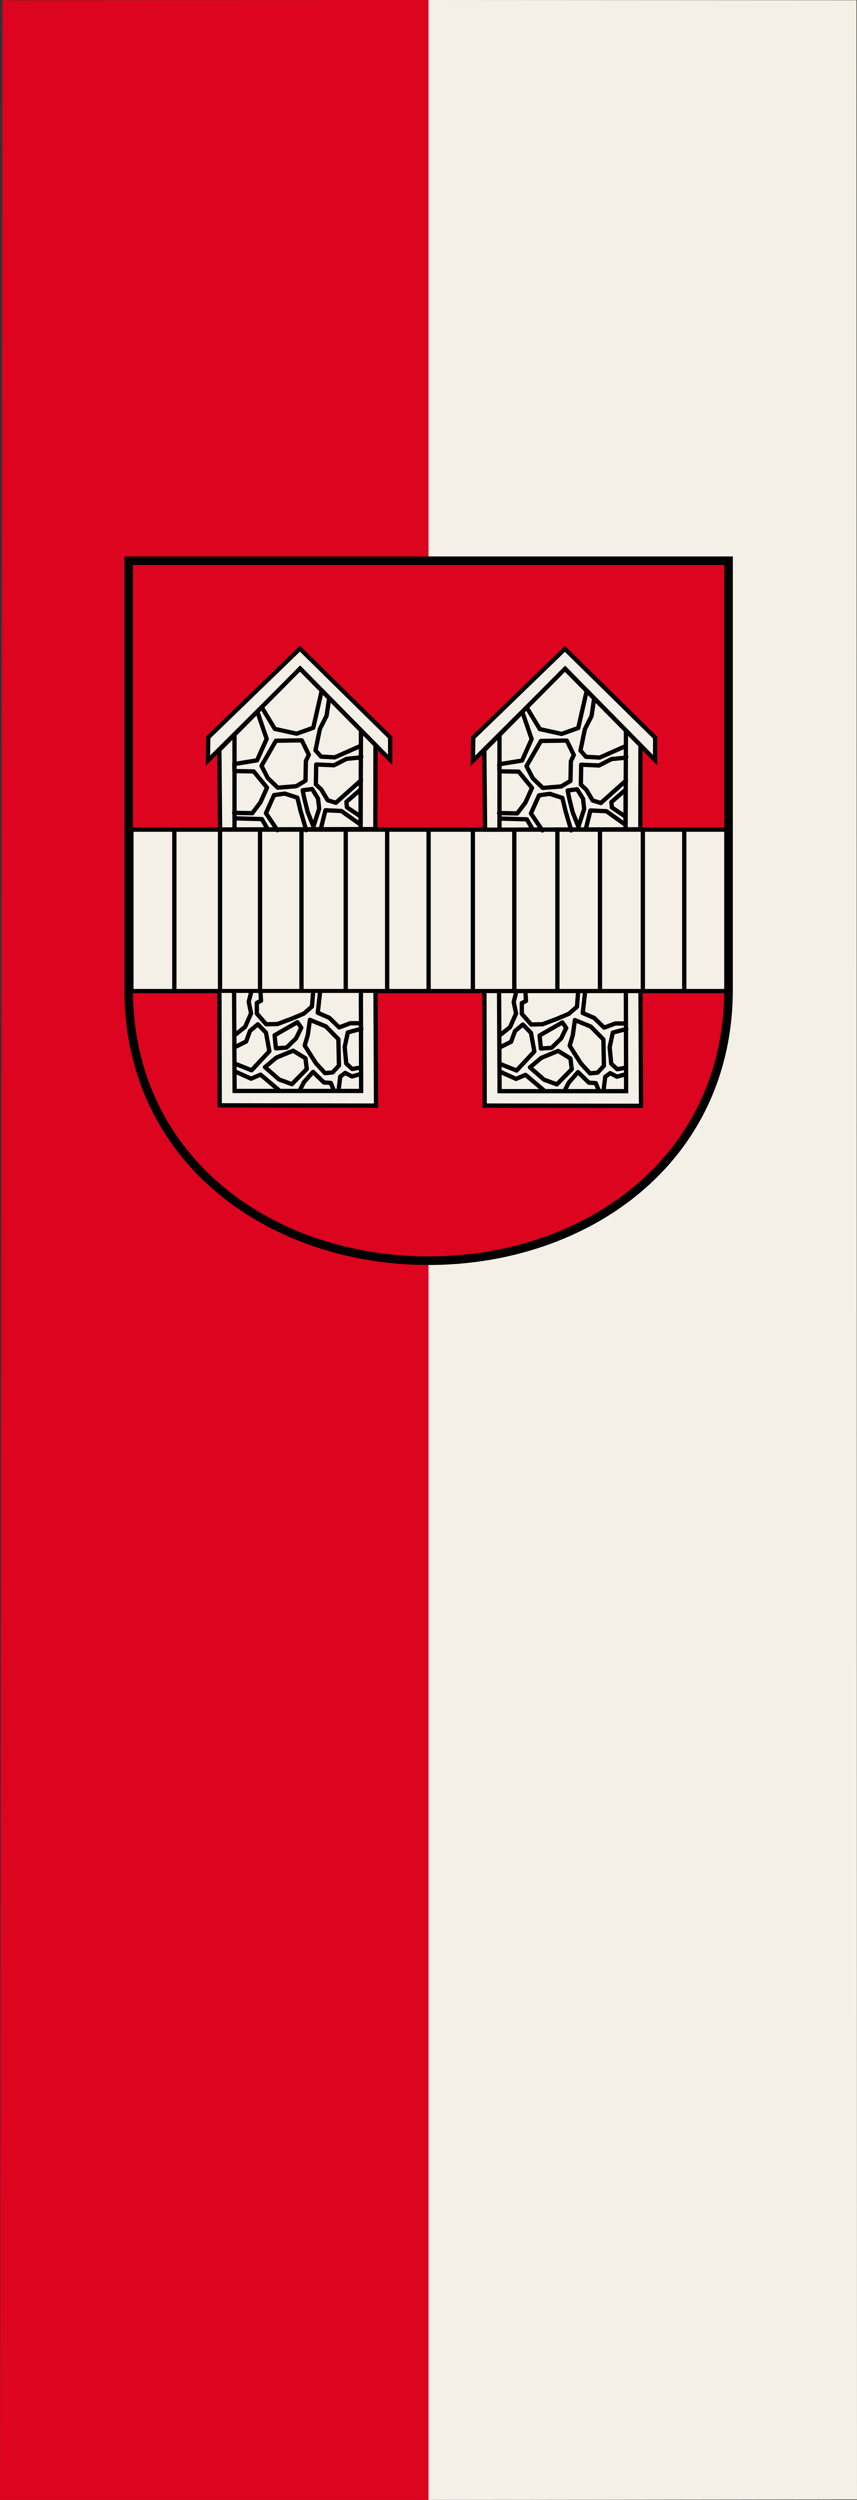 <!-- Created with Inkscape (http://www.inkscape.org/) -->
<svg xmlns:rdf="http://www.w3.org/1999/02/22-rdf-syntax-ns#" xmlns="http://www.w3.org/2000/svg" height="875" width="300" version="1.1" xmlns:cc="http://creativecommons.org/ns#" xmlns:dc="http://purl.org/dc/elements/1.1/">
 <rect width="100%" height="100%" fill="#333333" stroke="none"/>

 <g transform="translate(0,-177.362)">
  <g transform="translate(0,-2447.638)">
   <path d="M0.844,2625.1,150,2625v875h-150c0.056,0.198,0.844-874.92,0.844-874.92z" fill="#dc041e"/>
   <path d="m150.19,3062.5,0-437.42,74.246,0.53,74.246,0.53,0.51,436.89,0.51,436.89-74.756,0-74.756,0,0-437.42z" fill="none"/>
   <path style="color:#000000;enable-background:accumulate;" d="m150,2625,149.82,0.089,0.178,874.73-150,0.179" stroke-miterlimit="4" fill="#f4f0e8"/>
  </g>
 </g>
 <g stroke-miterlimit="4" stroke="#000" stroke-dasharray="none" transform="matrix(0.5,0,0,0.5,40.03,55.086)">
  <path stroke-linejoin="miter" d="m10,282.36,420,0,0,300c0,120-100,190-210,190s-210-70-210-190z" stroke-linecap="butt" stroke-width="6" fill="#dc041e"/>
  <rect stroke-linejoin="miter" height="113.04" width="416.55" stroke-linecap="round" y="470.59" x="11.929" stroke-width="3" fill="#f4f0e8"/>
  <path stroke-linejoin="miter" d="m42,471.36,0,111" stroke-linecap="butt" stroke-width="3" fill="none"/>
  <path stroke-linejoin="miter" d="m74,471.36,0,111" stroke-linecap="butt" stroke-width="3" fill="none"/>
  <path stroke-linejoin="miter" d="m102,471.36,0,111" stroke-linecap="butt" stroke-width="3" fill="none"/>
  <path stroke-linejoin="miter" d="m131,471.36,0,111" stroke-linecap="butt" stroke-width="3" fill="none"/>
  <path stroke-linejoin="miter" d="m162,471.36,0,111" stroke-linecap="butt" stroke-width="3" fill="none"/>
  <path stroke-linejoin="miter" d="m191,471.36,0,111" stroke-linecap="butt" stroke-width="3" fill="none"/>
  <path stroke-linejoin="miter" d="m220,471.36,0,111" stroke-linecap="butt" stroke-width="3" fill="none"/>
  <path stroke-linejoin="miter" d="m251,471.36,0,111" stroke-linecap="butt" stroke-width="3" fill="none"/>
  <path stroke-linejoin="miter" d="m280,471.36,0,111" stroke-linecap="butt" stroke-width="3" fill="none"/>
  <path stroke-linejoin="miter" d="m310.18,471.45,0,111" stroke-linecap="butt" stroke-width="3" fill="none"/>
  <path stroke-linejoin="miter" d="m340,471.36,0,111" stroke-linecap="butt" stroke-width="3" fill="none"/>
  <path stroke-linejoin="miter" d="m370,471.36,0,111" stroke-linecap="butt" stroke-width="3" fill="none"/>
  <path stroke-linejoin="miter" d="m399,471.36,0,111" stroke-linecap="butt" stroke-width="3" fill="none"/>
  <path stroke-linejoin="miter" d="m65.488,422.33,64.711-64.452,62.899,63.935,0-15.79l-63.16-62.13-64.194,62.13z" stroke-linecap="butt" stroke-width="3" fill="#f4f0e8"/>
  <path stroke-linejoin="miter" d="m73.512,414.83,0.518,55.652,108.71-0.259,0.076-58.834-52.88-53.505z" stroke-linecap="butt" stroke-width="3" fill="#f4f0e8"/>
  <path stroke-linejoin="miter" d="m84.124,404.15,0,65.033" stroke-linecap="butt" stroke-width="3" fill="none"/>
  <path stroke-linejoin="miter" d="m172.65,401.37-0.259,69.629" stroke-linecap="butt" stroke-width="3" fill="none"/>
  <path stroke-linejoin="round" d="m103.28,385.06,9.06,15.013,15.272,3.365,11.648-4.141,5.953-26.175,5.177,5.467-1.795,12.268-4.676,9.216-3.106,15.013,3.883,4.4,9.577,0.518,18.119-8.024" stroke-linecap="round" stroke-width="3" fill="none"/>
  <path stroke-linejoin="round" d="m100.17,388.17,6.471,18.896-6.73,15.013-15.928,2.588,0.107,4.949,13.491,0.227,9.318,11.389-4.659,10.354-5.695,7.506-12.683-0.259" stroke-linecap="round" stroke-width="3" fill="none"/>
  <path stroke-linejoin="round" d="m84.901,462.71,18.378,0.518,3.883,6.73" stroke-linecap="round" stroke-width="3" fill="none"/>
  <path stroke-linejoin="round" d="m114.15,471-8.024-11.907,5.695-12.683,7.506-1.035,8.801,2.847,2.33,9.577,3.883,13.201" stroke-linecap="round" stroke-width="3" fill="none"/>
  <path stroke-linejoin="round" d="m139.37,468.43-4.003-10.132-2.361-9.439-1.161-5.815,6.636-0.858,4.145,6.671,0.778,7.129z" stroke-linecap="round" stroke-width="3" fill="none"/>
  <path stroke-linejoin="round" d="m144.44,470.48,3.365-13.46,11.13,0.518,13.46,9.577,0-24.59-9.942,8.634,0.364,3.79,8.926,5.998" stroke-linecap="round" stroke-width="3" fill="none"/>
  <path stroke-linejoin="round" d="m172.69,436.06-17.612,15.756-5.721-1.786-4.445-7.494-3.838-3.637,0.259-13.92,12.462,0.56,8.763-4.5,8.024-0.777,2.33-0.777" stroke-linecap="round" stroke-width="3" fill="none"/>
  <path stroke-linejoin="round" d="m113.12,408.36,18.119-0.259,4.918,10.095-2.071,4.4-0.259,13.719-6.471,3.883-12.942,1.035-6.989-6.73-4.4-8.542z" stroke-linecap="round" stroke-width="3" fill="none"/>
  <path stroke-linejoin="miter" d="m73.578,584.9,0.183,78.703,109.45,0.183-0.366-78.886" stroke-linecap="butt" stroke-width="3" fill="#f4f0e8"/>
  <path stroke-linejoin="miter" d="m83.828,583.8,0.366,69.735,88.587-0-0.183-70.467" stroke-linecap="butt" stroke-width="3" fill="none"/>
  <path stroke-linejoin="round" d="m85.109,640.18,10.616,4.759,6.635-2.841,13.316,11.261" stroke-linecap="round" stroke-width="3" fill="none"/>
  <path stroke-linejoin="round" d="m129.95,652.81,2.704-5.322,6.447-7.307,7.601,7.395,4.846,0.332,2.196,5.451" stroke-linecap="round" stroke-width="3" fill="none"/>
  <path stroke-linejoin="round" d="m157.04,652.62,1.098-9.152,3.478-2.562,4.789,2.479,6.193-1.747" stroke-linecap="round" stroke-width="3" fill="none"/>
  <path stroke-linejoin="round" d="m172.6,637.07-6.04,1.098-4.21-3.844-1.098-11.531,2.196-10.25,9.518-2.562" stroke-linecap="round" stroke-width="3" fill="none"/>
  <path stroke-linejoin="round" d="m84.194,634.32,11.897,4.759,12.446-13.361-2.379-12.995-5.674-5.857-5.491,4.576-2.745,7.504-7.321,3.661" stroke-linecap="round" stroke-width="3" fill="none"/>
  <path stroke-linejoin="round" d="m84.377,614.37,7.138-5.674,4.21-9.518-1.647-8.053,1.83-7.321" stroke-linecap="round" stroke-width="3" fill="none"/>
  <path stroke-linejoin="round" d="m102.31,584.35,0.366,6.04-2.929,1.464,0,7.504,6.589,7.504,7.87-0.183,10.25-3.844,8.236-3.478,5.674-4.942,0.732-9.518" stroke-linecap="round" stroke-width="3" fill="none"/>
  <path stroke-linejoin="round" d="m144.05,584.17-1.647,14.642,8.053,3.478,6.955,6.772,7.687-2.929,7.138,0" stroke-linecap="round" stroke-width="3" fill="none"/>
  <path stroke-linejoin="round" d="m136.91,603.75,11.165,4.576,8.786,8.969,0.183,8.786,0.183,9.701-4.393,4.759-5.308,0.549-6.406-6.955-7.87-12.446,2.196-7.321z" stroke-linecap="round" stroke-width="3" fill="none"/>
  <path stroke-linejoin="round" d="m128.12,605.4,2.745,3.844-3.661,7.504-6.589,6.406-7.504,0.549-0.915-9.152z" stroke-linecap="round" stroke-width="3" fill="none"/>
  <path stroke-linejoin="round" d="m105.43,636.88,7.994-6.691,11.774-4.839,8.602,5.308,0.915,7.504-10.433,10.616-8.969-3.295z" stroke-linecap="round" stroke-width="3" fill="none"/>
  <g transform="translate(185.52,0.156)" stroke-width="3">
   <path stroke-linejoin="miter" d="m65.488,422.33,64.711-64.452,62.899,63.935,0-15.79l-63.16-62.13-64.194,62.13z" stroke-linecap="butt" fill="#f4f0e8"/>
   <path stroke-linejoin="miter" d="m73.512,414.83,0.518,55.652,108.71-0.259,0.076-58.834-52.88-53.505z" stroke-linecap="butt" fill="#f4f0e8"/>
   <path stroke-linejoin="miter" d="m84.124,404.15,0,65.033" stroke-linecap="butt" fill="none"/>
   <path stroke-linejoin="miter" d="m172.65,401.37-0.259,69.629" stroke-linecap="butt" fill="none"/>
   <path stroke-linejoin="round" d="m103.28,385.06,9.06,15.013,15.272,3.365,11.648-4.141,5.953-26.175,5.177,5.467-1.795,12.268-4.676,9.216-3.106,15.013,3.883,4.4,9.577,0.518,18.119-8.024" stroke-linecap="round" fill="none"/>
   <path stroke-linejoin="round" d="m100.17,388.17,6.471,18.896-6.73,15.013-15.928,2.588,0.107,4.949,13.491,0.227,9.318,11.389-4.659,10.354-5.695,7.506-12.683-0.259" stroke-linecap="round" fill="none"/>
   <path stroke-linejoin="round" d="m84.901,462.71,18.378,0.518,3.883,6.73" stroke-linecap="round" fill="none"/>
   <path stroke-linejoin="round" d="m114.15,471-8.024-11.907,5.695-12.683,7.506-1.035,8.801,2.847,2.33,9.577,3.883,13.201" stroke-linecap="round" fill="none"/>
   <path stroke-linejoin="round" d="m139.37,468.43-4.003-10.132-2.361-9.439-1.161-5.815,6.636-0.858,4.145,6.671,0.778,7.129z" stroke-linecap="round" fill="none"/>
   <path stroke-linejoin="round" d="m144.44,470.48,3.365-13.46,11.13,0.518,13.46,9.577,0-24.59-9.942,8.634,0.364,3.79,8.926,5.998" stroke-linecap="round" fill="none"/>
   <path stroke-linejoin="round" d="m172.69,436.06-17.612,15.756-5.721-1.786-4.445-7.494-3.838-3.637,0.259-13.92,12.462,0.56,8.763-4.5,8.024-0.777,2.33-0.777" stroke-linecap="round" fill="none"/>
   <path stroke-linejoin="round" d="m113.12,408.36,18.119-0.259,4.918,10.095-2.071,4.4-0.259,13.719-6.471,3.883-12.942,1.035-6.989-6.73-4.4-8.542z" stroke-linecap="round" fill="none"/>
   <path stroke-linejoin="miter" d="m73.578,584.9,0.183,78.703,109.45,0.183-0.366-78.886" stroke-linecap="butt" fill="#f4f0e8"/>
   <path stroke-linejoin="miter" d="m83.828,583.8,0.366,69.735,88.587-0-0.183-70.467" stroke-linecap="butt" fill="none"/>
   <path stroke-linejoin="round" d="m85.109,640.18,10.616,4.759,6.635-2.841,13.316,11.261" stroke-linecap="round" fill="none"/>
   <path stroke-linejoin="round" d="m129.95,652.81,2.704-5.322,6.447-7.307,7.601,7.395,4.846,0.332,2.196,5.451" stroke-linecap="round" fill="none"/>
   <path stroke-linejoin="round" d="m157.04,652.62,1.098-9.152,3.478-2.562,4.789,2.479,6.193-1.747" stroke-linecap="round" fill="none"/>
   <path stroke-linejoin="round" d="m172.6,637.07-6.04,1.098-4.21-3.844-1.098-11.531,2.196-10.25,9.518-2.562" stroke-linecap="round" fill="none"/>
   <path stroke-linejoin="round" d="m84.194,634.32,11.897,4.759,12.446-13.361-2.379-12.995-5.674-5.857-5.491,4.576-2.745,7.504-7.321,3.661" stroke-linecap="round" fill="none"/>
   <path stroke-linejoin="round" d="m84.377,614.37,7.138-5.674,4.21-9.518-1.647-8.053,1.83-7.321" stroke-linecap="round" fill="none"/>
   <path stroke-linejoin="round" d="m102.31,584.35,0.366,6.04-2.929,1.464,0,7.504,6.589,7.504,7.87-0.183,10.25-3.844,8.236-3.478,5.674-4.942,0.732-9.518" stroke-linecap="round" fill="none"/>
   <path stroke-linejoin="round" d="m144.05,584.17-1.647,14.642,8.053,3.478,6.955,6.772,7.687-2.929,7.138,0" stroke-linecap="round" fill="none"/>
   <path stroke-linejoin="round" d="m136.91,603.75,11.165,4.576,8.786,8.969,0.183,8.786,0.183,9.701-4.393,4.759-5.308,0.549-6.406-6.955-7.87-12.446,2.196-7.321z" stroke-linecap="round" fill="none"/>
   <path stroke-linejoin="round" d="m128.12,605.4,2.745,3.844-3.661,7.504-6.589,6.406-7.504,0.549-0.915-9.152z" stroke-linecap="round" fill="none"/>
   <path stroke-linejoin="round" d="m105.43,636.88,7.994-6.691,11.774-4.839,8.602,5.308,0.915,7.504-10.433,10.616-8.969-3.295z" stroke-linecap="round" fill="none"/>
  </g>
 </g>
</svg>
